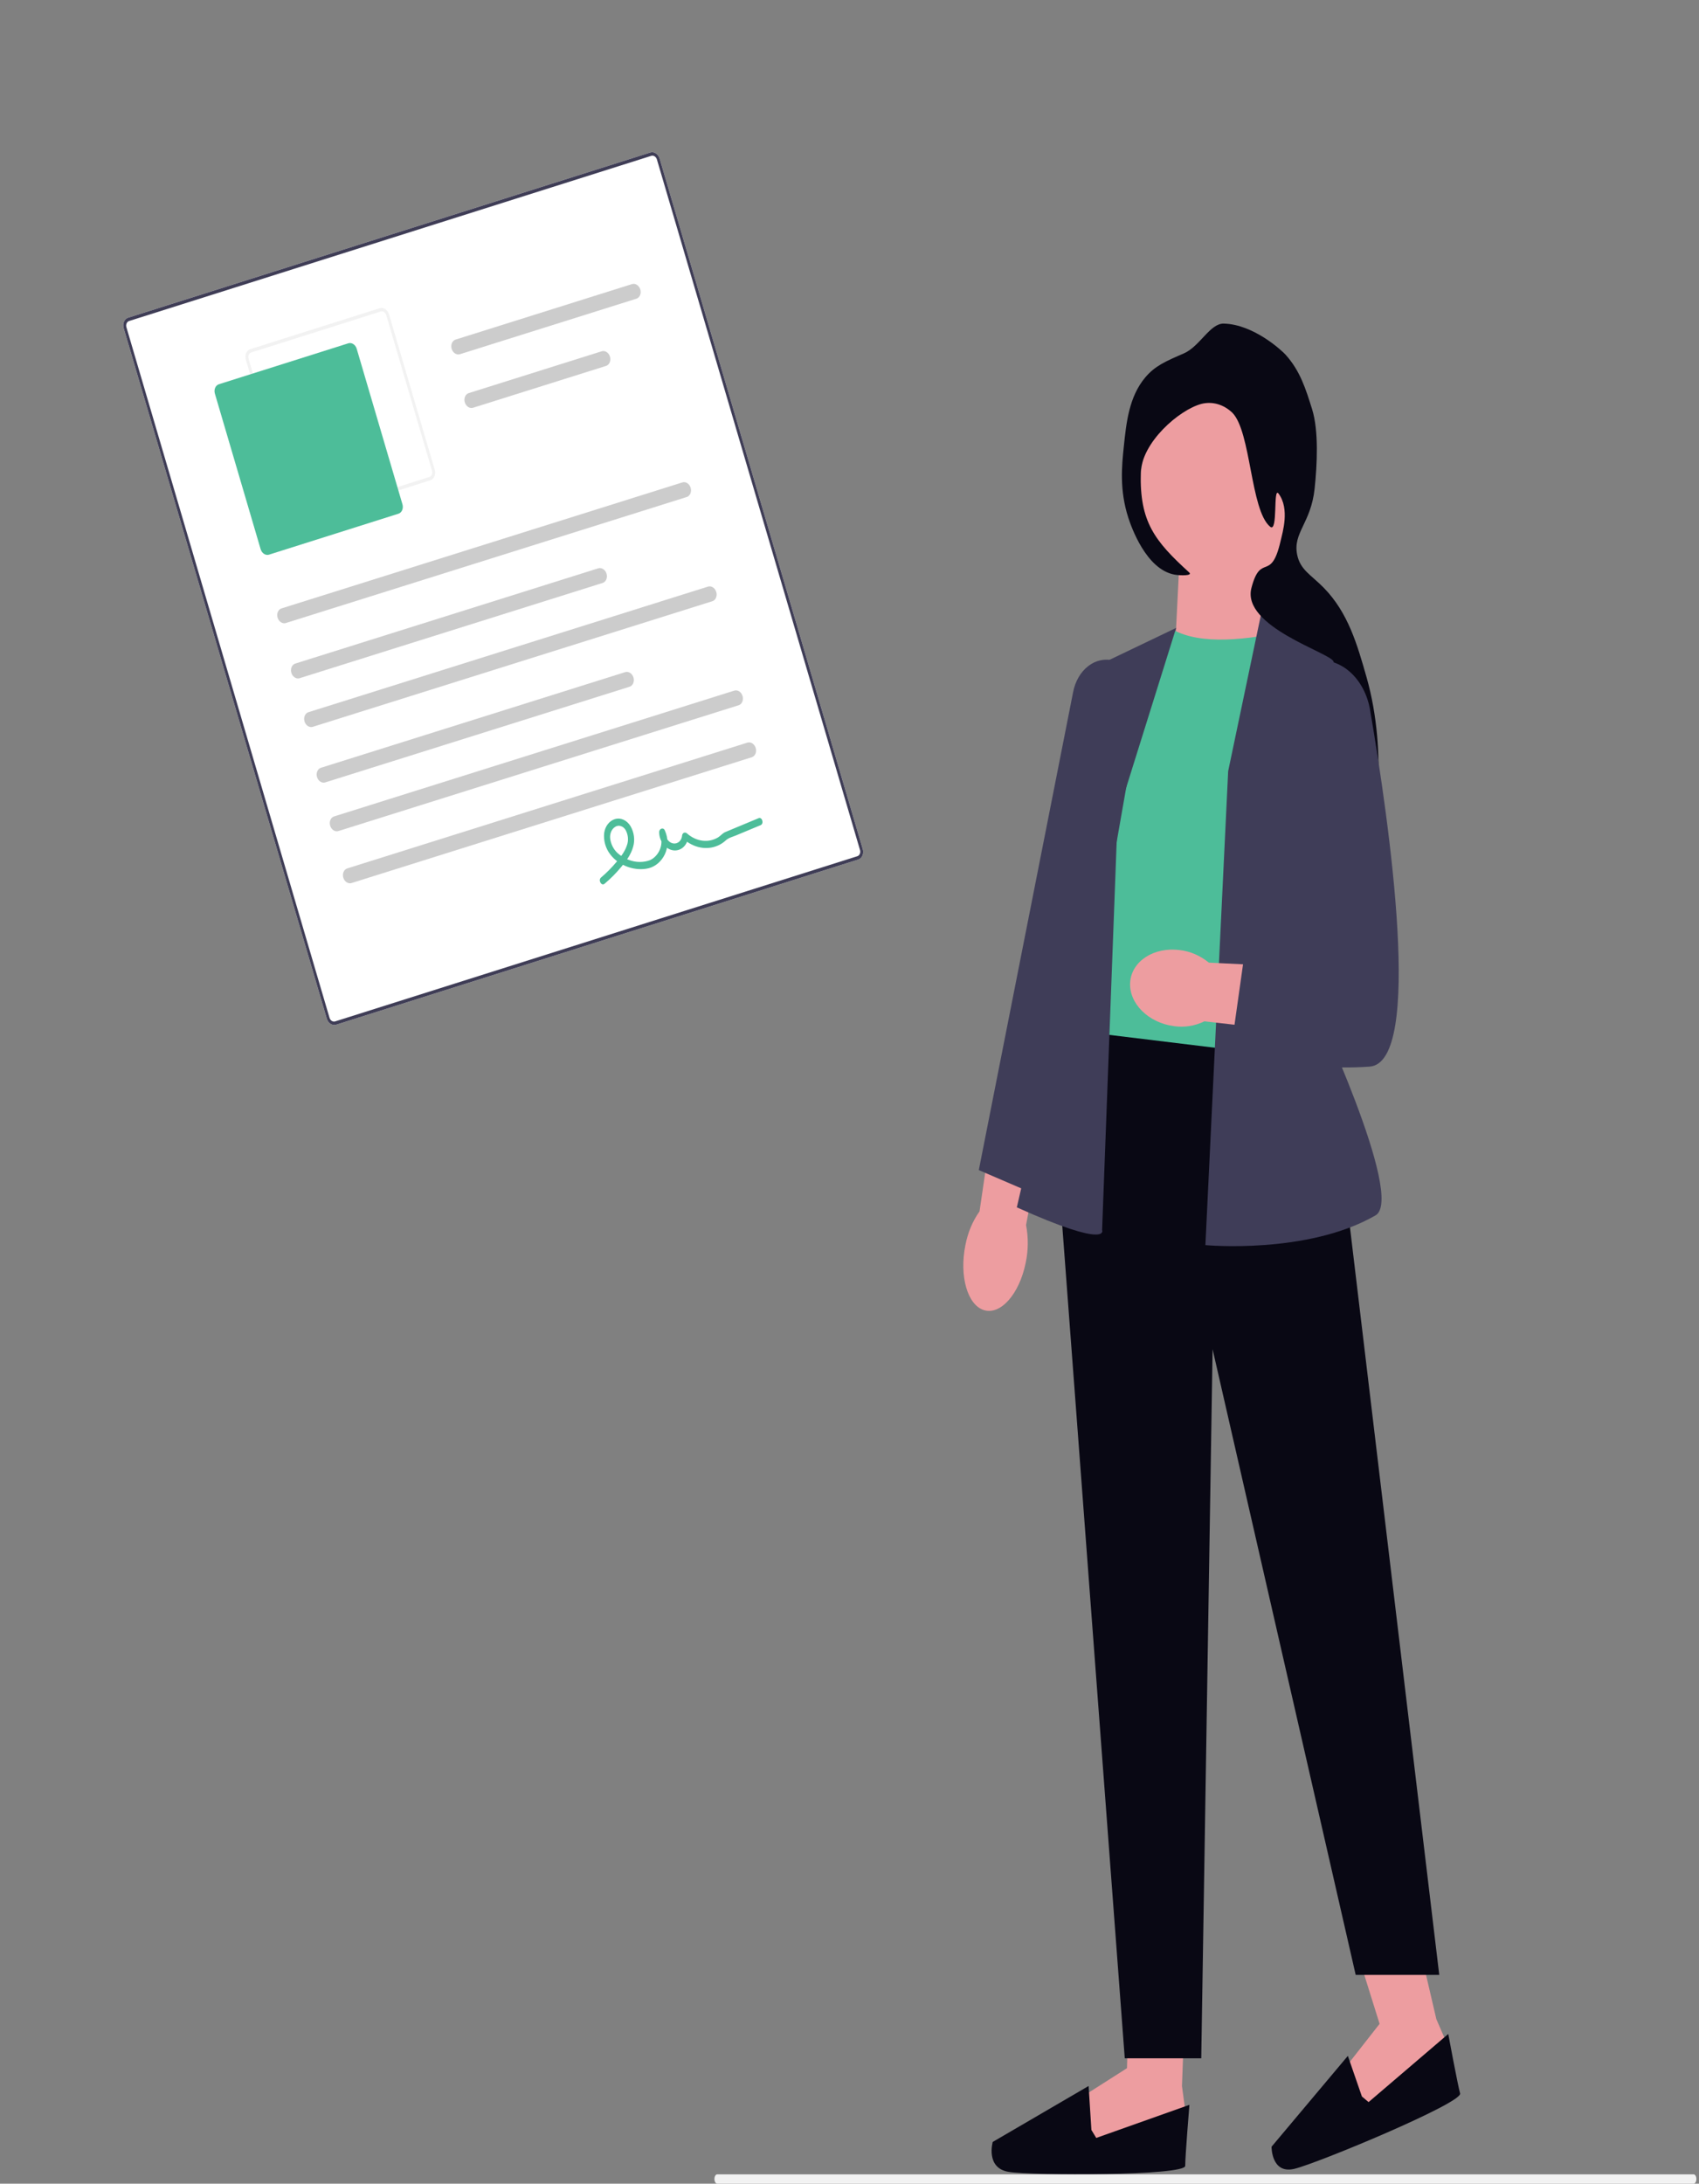 <svg width="130" height="167" viewBox="0 0 130 167" fill="none" xmlns="http://www.w3.org/2000/svg">
<rect x="0" y="0" width="130" height="167" fill="#808080" stroke="none"/>
<path d="M73.868 95.223C73.388 97.597 74.031 99.824 75.305 100.198C76.579 100.572 78.001 98.951 78.481 96.575C78.684 95.629 78.694 94.636 78.508 93.685L80.438 83.595L76.426 82.587L74.949 92.642C74.422 93.38 74.051 94.267 73.868 95.224L73.868 95.223Z" fill="#ED9DA0"/>
<path d="M90.686 152.923L90.439 159.537L90.687 161.367L89.821 163.502L83.014 164.417L82.643 160.453L86.232 158.166L86.336 154.43L90.686 152.923Z" fill="#ED9DA0"/>
<path d="M83.509 162.891L83.88 163.501L91.009 160.97C91.009 160.97 90.687 164.873 90.687 165.637C90.687 166.4 78.93 166.399 77.161 166.094C75.392 165.79 75.96 163.807 75.96 163.807L83.296 159.528L83.509 162.891V162.891Z" fill="#090814"/>
<path d="M108.419 148.054L109.903 154.418L110.612 156.053L110.346 158.417L104.135 161.969L102.754 158.358L105.56 154.776L103.8 149.151L108.419 148.054Z" fill="#ED9DA0"/>
<path d="M104.207 160.33L104.718 160.761L110.814 155.552C110.814 155.552 111.523 159.377 111.721 160.1C111.919 160.822 100.779 165.459 99.025 165.868C97.27 166.276 97.293 164.174 97.293 164.174L103.132 157.226L104.207 160.33Z" fill="#090814"/>
<path d="M90.205 43.733L89.945 48.934L97.827 49.427L95.386 42.574L90.205 43.733Z" fill="#ED9DA0"/>
<path d="M89.747 48.156C91.86 49.318 95.239 49 99.068 48.156L99.667 80.85C99.667 80.85 87.689 83.817 83.57 78.341L85.738 51.629L89.748 48.157L89.747 48.156Z" fill="#4DBD99"/>
<path d="M84.87 79.143L101.781 81.202L110.125 151.031H103.731L92.782 103.184L91.915 157.41H86.062L81.076 91.03L84.87 79.143Z" fill="#090814"/>
<path d="M96.663 46.154L102.345 50.298C103.391 51.061 104.202 52.232 104.648 53.626C105.094 55.019 105.151 56.557 104.809 57.994L100.418 76.477C100.418 76.477 107.568 91.616 105.245 92.951C100.024 95.953 92.232 95.222 92.232 95.222L93.974 58.975L96.663 46.153L96.663 46.154Z" fill="#3F3D58"/>
<path d="M89.994 48.02L83.57 51.096L82.052 73.935L77.803 92.334C85 95.571 84.328 94.063 84.328 94.063L85.52 62.316L89.994 48.022L89.994 48.02Z" fill="#3F3D58"/>
<path d="M80.608 91.944L80.63 91.819L87.197 54.388C87.352 53.556 87.233 52.683 86.865 51.959C86.497 51.236 85.912 50.722 85.237 50.531C84.562 50.34 83.853 50.487 83.266 50.94C82.679 51.393 82.262 52.115 82.107 52.947L74.894 89.485L80.608 91.943V91.944Z" fill="#3F3D58"/>
<path d="M93.629 45.115C97.16 45.115 100.023 41.588 100.023 37.236C100.023 32.884 97.16 29.356 93.629 29.356C90.097 29.356 87.234 32.884 87.234 37.236C87.234 41.588 90.097 45.115 93.629 45.115Z" fill="#ED9DA0"/>
<path d="M90.585 27.026C89.177 27.636 88.371 27.986 87.632 28.862C86.385 30.342 86.18 32.32 85.988 34.159C85.839 35.597 85.645 37.457 86.329 39.581C86.563 40.306 87.694 43.536 89.859 43.943C90.285 44.023 91.283 44.044 90.995 43.782C88.332 41.359 87.195 39.897 87.288 36.163C87.346 33.842 90.223 31.337 91.931 30.887C92.342 30.784 92.766 30.791 93.174 30.908C93.582 31.025 93.964 31.25 94.295 31.566C95.731 33.018 95.67 39.025 97.184 40.28C97.807 40.797 97.392 37.162 97.831 37.751C98.696 38.914 98.141 40.694 97.985 41.374C97.247 44.591 96.475 42.212 95.755 44.959C94.977 47.926 101.801 49.923 102.033 50.586C102.437 51.738 96.666 57.205 98.25 58.153C100.261 59.357 101.846 57.789 102.78 59.134C103.303 59.886 103.02 60.681 103.964 63.019C104.272 63.782 104.427 64.163 104.562 64.149C105.208 64.085 106.253 57.721 104.562 51.791C103.853 49.303 103.158 46.865 101.297 44.96C100.312 43.952 99.487 43.59 99.251 42.413C98.916 40.732 100.31 40.015 100.59 37.362C100.781 35.548 100.915 32.954 100.395 31.291C99.903 29.72 99.478 28.357 98.362 27.121C98.093 26.823 95.932 24.805 93.639 24.748C92.584 24.722 91.808 26.496 90.584 27.026L90.585 27.026Z" fill="#090814"/>
<path d="M90.274 72.658C88.3 72.402 86.599 73.497 86.476 75.104C86.353 76.711 87.854 78.22 89.829 78.476C90.618 78.592 91.417 78.465 92.156 78.107L100.533 79.057L100.784 74.021L92.499 73.619C91.833 73.079 91.069 72.749 90.274 72.659V72.658Z" fill="#ED9DA0"/>
<path d="M100.482 50.535C101.459 50.365 102.452 50.659 103.26 51.357C104.068 52.056 104.63 53.106 104.833 54.296C106.304 62.912 108.943 81.265 104.798 81.571C99.379 81.972 94.177 80.37 94.177 80.37L95.477 71.155L99.704 70.62L97.219 56.289C97.107 55.645 97.104 54.98 97.21 54.334C97.316 53.689 97.528 53.077 97.834 52.537C98.14 51.998 98.533 51.541 98.989 51.197C99.444 50.852 99.952 50.627 100.481 50.535L100.482 50.535Z" fill="#3F3D58"/>
<path d="M65.673 65.734L25.717 78.367C25.577 78.411 25.423 78.386 25.29 78.299C25.156 78.212 25.053 78.069 25.004 77.901L9.463 25.096C9.414 24.929 9.422 24.75 9.486 24.601C9.55 24.451 9.664 24.342 9.804 24.297L49.761 11.664C49.901 11.62 50.054 11.645 50.188 11.732C50.321 11.819 50.424 11.963 50.474 12.13L66.014 64.934C66.063 65.102 66.055 65.281 65.991 65.431C65.927 65.581 65.813 65.69 65.673 65.734Z" fill="white"/>
<path d="M65.673 65.734L25.717 78.367C25.577 78.411 25.423 78.386 25.29 78.299C25.156 78.212 25.053 78.069 25.004 77.901L9.463 25.096C9.414 24.929 9.422 24.75 9.486 24.601C9.55 24.451 9.664 24.342 9.804 24.297L49.761 11.664C49.901 11.62 50.054 11.645 50.188 11.732C50.321 11.819 50.424 11.963 50.474 12.13L66.014 64.934C66.063 65.102 66.055 65.281 65.991 65.431C65.927 65.581 65.813 65.69 65.673 65.734ZM9.878 24.55C9.794 24.577 9.726 24.642 9.687 24.732C9.649 24.822 9.644 24.929 9.674 25.03L25.213 77.834C25.242 77.934 25.304 78.02 25.384 78.073C25.465 78.125 25.557 78.14 25.641 78.114L65.598 65.481C65.682 65.454 65.75 65.389 65.789 65.299C65.827 65.209 65.832 65.102 65.802 65.001L50.264 12.197C50.234 12.096 50.172 12.01 50.092 11.958C50.011 11.905 49.919 11.891 49.835 11.917L9.878 24.55Z" fill="#3F3D56"/>
<path d="M32.926 36.731L23.022 39.862C22.883 39.906 22.729 39.882 22.596 39.794C22.462 39.707 22.359 39.564 22.31 39.396L18.809 27.502C18.759 27.334 18.768 27.156 18.832 27.006C18.895 26.857 19.01 26.747 19.149 26.703L29.053 23.572C29.192 23.528 29.346 23.552 29.479 23.64C29.613 23.727 29.716 23.87 29.765 24.038L33.266 35.932C33.316 36.1 33.307 36.278 33.244 36.428C33.18 36.578 33.066 36.687 32.926 36.731ZM19.224 26.956C19.14 26.982 19.071 27.048 19.033 27.138C18.995 27.227 18.99 27.335 19.019 27.435L22.52 39.33C22.55 39.43 22.611 39.516 22.692 39.569C22.772 39.621 22.864 39.636 22.948 39.609L32.851 36.478C32.935 36.452 33.004 36.386 33.042 36.296C33.08 36.206 33.085 36.099 33.056 35.999L29.555 24.104C29.525 24.004 29.464 23.918 29.384 23.865C29.303 23.813 29.211 23.798 29.127 23.825L19.224 26.956Z" fill="#F2F2F2"/>
<path d="M30.487 39.287L20.584 42.418C20.458 42.457 20.32 42.435 20.2 42.357C20.079 42.278 19.987 42.149 19.942 41.998L16.442 30.104C16.398 29.953 16.405 29.792 16.463 29.658C16.52 29.523 16.623 29.425 16.749 29.385L26.651 26.255C26.777 26.215 26.915 26.236 27.035 26.315C27.156 26.393 27.249 26.522 27.293 26.673L30.794 38.567C30.838 38.718 30.831 38.879 30.773 39.014C30.716 39.149 30.613 39.247 30.487 39.287Z" fill="#4DBD99"/>
<path d="M52.517 38.019L21.899 47.638C21.837 47.662 21.77 47.671 21.702 47.663C21.634 47.656 21.568 47.633 21.506 47.595C21.444 47.557 21.389 47.505 21.343 47.444C21.297 47.382 21.262 47.31 21.239 47.234C21.217 47.158 21.207 47.079 21.212 47.001C21.216 46.923 21.234 46.849 21.265 46.782C21.296 46.715 21.339 46.657 21.391 46.612C21.443 46.567 21.503 46.536 21.568 46.52L52.186 36.901C52.248 36.877 52.315 36.868 52.383 36.875C52.45 36.883 52.517 36.906 52.579 36.944C52.641 36.982 52.696 37.033 52.742 37.095C52.788 37.157 52.823 37.228 52.846 37.304C52.868 37.38 52.877 37.46 52.873 37.538C52.868 37.615 52.85 37.69 52.82 37.757C52.789 37.824 52.746 37.881 52.694 37.926C52.642 37.971 52.582 38.003 52.517 38.019Z" fill="#CCCCCC"/>
<path d="M46.131 44.575L22.903 51.873C22.781 51.903 22.65 51.877 22.536 51.799C22.422 51.721 22.335 51.597 22.293 51.454C22.25 51.31 22.256 51.158 22.308 51.028C22.359 50.897 22.454 50.8 22.572 50.754L45.799 43.456C45.921 43.426 46.053 43.453 46.166 43.531C46.28 43.609 46.367 43.732 46.41 43.876C46.452 44.019 46.447 44.172 46.395 44.302C46.343 44.432 46.248 44.53 46.13 44.575L46.131 44.575Z" fill="#CCCCCC"/>
<path d="M48.715 22.838L35.169 27.096C35.047 27.126 34.916 27.099 34.802 27.021C34.689 26.943 34.602 26.82 34.559 26.676C34.517 26.533 34.522 26.38 34.574 26.25C34.626 26.12 34.72 26.022 34.838 25.977L48.383 21.719C48.505 21.689 48.637 21.716 48.75 21.794C48.864 21.872 48.951 21.996 48.993 22.139C49.036 22.283 49.031 22.435 48.979 22.565C48.927 22.695 48.832 22.793 48.715 22.838Z" fill="#CCCCCC"/>
<path d="M46.344 27.993L36.176 31.19C36.053 31.22 35.922 31.194 35.808 31.115C35.694 31.037 35.607 30.913 35.565 30.77C35.522 30.626 35.528 30.473 35.58 30.343C35.632 30.213 35.726 30.115 35.844 30.07L46.012 26.873C46.075 26.849 46.142 26.84 46.209 26.848C46.277 26.855 46.344 26.879 46.406 26.916C46.467 26.954 46.523 27.006 46.569 27.068C46.615 27.13 46.65 27.201 46.673 27.277C46.695 27.354 46.704 27.433 46.7 27.511C46.696 27.589 46.677 27.664 46.647 27.73C46.616 27.797 46.573 27.855 46.521 27.9C46.469 27.946 46.409 27.977 46.344 27.993Z" fill="#CCCCCC"/>
<path d="M54.528 45.972L23.91 55.592C23.788 55.622 23.656 55.595 23.543 55.517C23.429 55.439 23.343 55.316 23.3 55.172C23.258 55.029 23.263 54.877 23.315 54.747C23.366 54.617 23.461 54.519 23.578 54.474L54.197 44.854C54.319 44.824 54.45 44.851 54.563 44.929C54.677 45.007 54.764 45.13 54.806 45.274C54.849 45.417 54.843 45.569 54.792 45.699C54.74 45.829 54.645 45.927 54.528 45.972Z" fill="#CCCCCC"/>
<path d="M48.143 52.529L24.916 59.826C24.853 59.85 24.786 59.859 24.718 59.852C24.651 59.844 24.584 59.821 24.522 59.783C24.461 59.745 24.405 59.694 24.359 59.632C24.313 59.57 24.278 59.499 24.256 59.422C24.233 59.346 24.224 59.267 24.228 59.189C24.233 59.111 24.251 59.037 24.282 58.97C24.312 58.903 24.355 58.845 24.407 58.8C24.459 58.755 24.519 58.724 24.584 58.708L47.811 51.41C47.873 51.386 47.94 51.377 48.008 51.385C48.075 51.393 48.142 51.416 48.204 51.454C48.265 51.492 48.321 51.543 48.367 51.605C48.413 51.667 48.448 51.738 48.47 51.814C48.493 51.89 48.502 51.969 48.498 52.047C48.493 52.125 48.475 52.199 48.444 52.266C48.414 52.333 48.371 52.391 48.319 52.436C48.267 52.481 48.207 52.513 48.142 52.529L48.143 52.529Z" fill="#CCCCCC"/>
<path d="M56.539 53.928L25.921 63.547C25.858 63.571 25.791 63.58 25.724 63.572C25.656 63.565 25.589 63.541 25.528 63.504C25.466 63.466 25.41 63.414 25.364 63.352C25.319 63.291 25.283 63.219 25.261 63.143C25.238 63.067 25.229 62.988 25.233 62.91C25.238 62.832 25.256 62.758 25.287 62.691C25.318 62.624 25.36 62.566 25.412 62.521C25.464 62.476 25.525 62.445 25.589 62.429L56.207 52.809C56.33 52.779 56.461 52.806 56.574 52.884C56.688 52.962 56.775 53.086 56.817 53.229C56.86 53.372 56.854 53.525 56.803 53.655C56.751 53.785 56.656 53.882 56.539 53.928Z" fill="#CCCCCC"/>
<path d="M57.545 57.904L26.927 67.523C26.865 67.547 26.798 67.556 26.73 67.548C26.663 67.541 26.596 67.517 26.535 67.48C26.473 67.442 26.417 67.391 26.371 67.329C26.326 67.266 26.29 67.195 26.268 67.119C26.245 67.043 26.236 66.964 26.24 66.886C26.245 66.808 26.263 66.734 26.294 66.667C26.324 66.6 26.367 66.542 26.419 66.497C26.471 66.452 26.531 66.421 26.596 66.405L57.214 56.785C57.336 56.755 57.468 56.782 57.581 56.86C57.695 56.938 57.782 57.062 57.824 57.205C57.866 57.348 57.861 57.501 57.809 57.631C57.758 57.761 57.663 57.858 57.545 57.904Z" fill="#CCCCCC"/>
<path d="M46.255 67.589C46.725 67.195 47.162 66.753 47.562 66.268C47.922 65.83 48.282 65.354 48.445 64.758C48.52 64.506 48.541 64.232 48.506 63.958C48.471 63.684 48.382 63.419 48.246 63.183C48.113 62.962 47.926 62.79 47.713 62.692C47.5 62.594 47.271 62.576 47.059 62.639C46.845 62.704 46.655 62.837 46.509 63.024C46.363 63.211 46.266 63.445 46.229 63.701C46.198 63.986 46.223 64.281 46.303 64.564C46.383 64.846 46.515 65.109 46.689 65.333C47.392 66.268 48.671 66.638 49.626 66.401C50.702 66.133 51.461 64.78 50.865 63.499C50.741 63.233 50.435 63.389 50.436 63.634C50.437 63.963 50.545 64.289 50.739 64.547C50.932 64.805 51.197 64.976 51.479 65.025C51.761 65.074 52.04 64.997 52.26 64.81C52.479 64.624 52.622 64.341 52.66 64.019L52.276 64.14C52.663 64.49 53.115 64.721 53.585 64.811C54.056 64.901 54.528 64.847 54.955 64.654C55.165 64.559 55.361 64.429 55.537 64.267C55.748 64.069 56.06 63.996 56.32 63.888L58.198 63.105C58.474 62.99 58.319 62.457 58.041 62.573L56.34 63.281C56.057 63.399 55.772 63.514 55.49 63.636C55.288 63.722 55.14 63.918 54.95 64.037C54.59 64.254 54.177 64.343 53.757 64.292C53.337 64.242 52.929 64.053 52.58 63.75C52.548 63.717 52.51 63.693 52.469 63.681C52.429 63.669 52.388 63.669 52.349 63.682C52.31 63.694 52.276 63.718 52.249 63.751C52.222 63.784 52.203 63.826 52.195 63.871C52.183 64.069 52.103 64.246 51.974 64.364C51.844 64.482 51.675 64.531 51.505 64.501C51.334 64.47 51.175 64.362 51.062 64.201C50.95 64.04 50.894 63.838 50.906 63.641L50.478 63.775C50.862 64.601 50.36 65.522 49.714 65.789C49.333 65.925 48.923 65.954 48.515 65.876C48.108 65.796 47.714 65.611 47.363 65.333C47.198 65.207 47.054 65.045 46.941 64.857C46.827 64.669 46.746 64.458 46.703 64.239C46.663 64.04 46.675 63.837 46.74 63.657C46.805 63.477 46.919 63.33 47.065 63.237C47.192 63.15 47.348 63.127 47.499 63.174C47.65 63.22 47.785 63.331 47.874 63.485C47.97 63.662 48.029 63.86 48.046 64.062C48.063 64.265 48.037 64.465 47.97 64.644C47.807 65.152 47.468 65.56 47.154 65.937C46.794 66.367 46.403 66.76 45.985 67.112C45.751 67.31 46.018 67.788 46.255 67.588L46.255 67.589Z" fill="#4DBD99"/>
<path d="M129.586 167H54.879C54.761 167 54.666 166.84 54.666 166.642C54.666 166.445 54.761 166.285 54.879 166.285H129.586C129.704 166.285 129.799 166.445 129.799 166.642C129.799 166.84 129.704 167 129.586 167Z" fill="#F2F2F2"/>
</svg>
